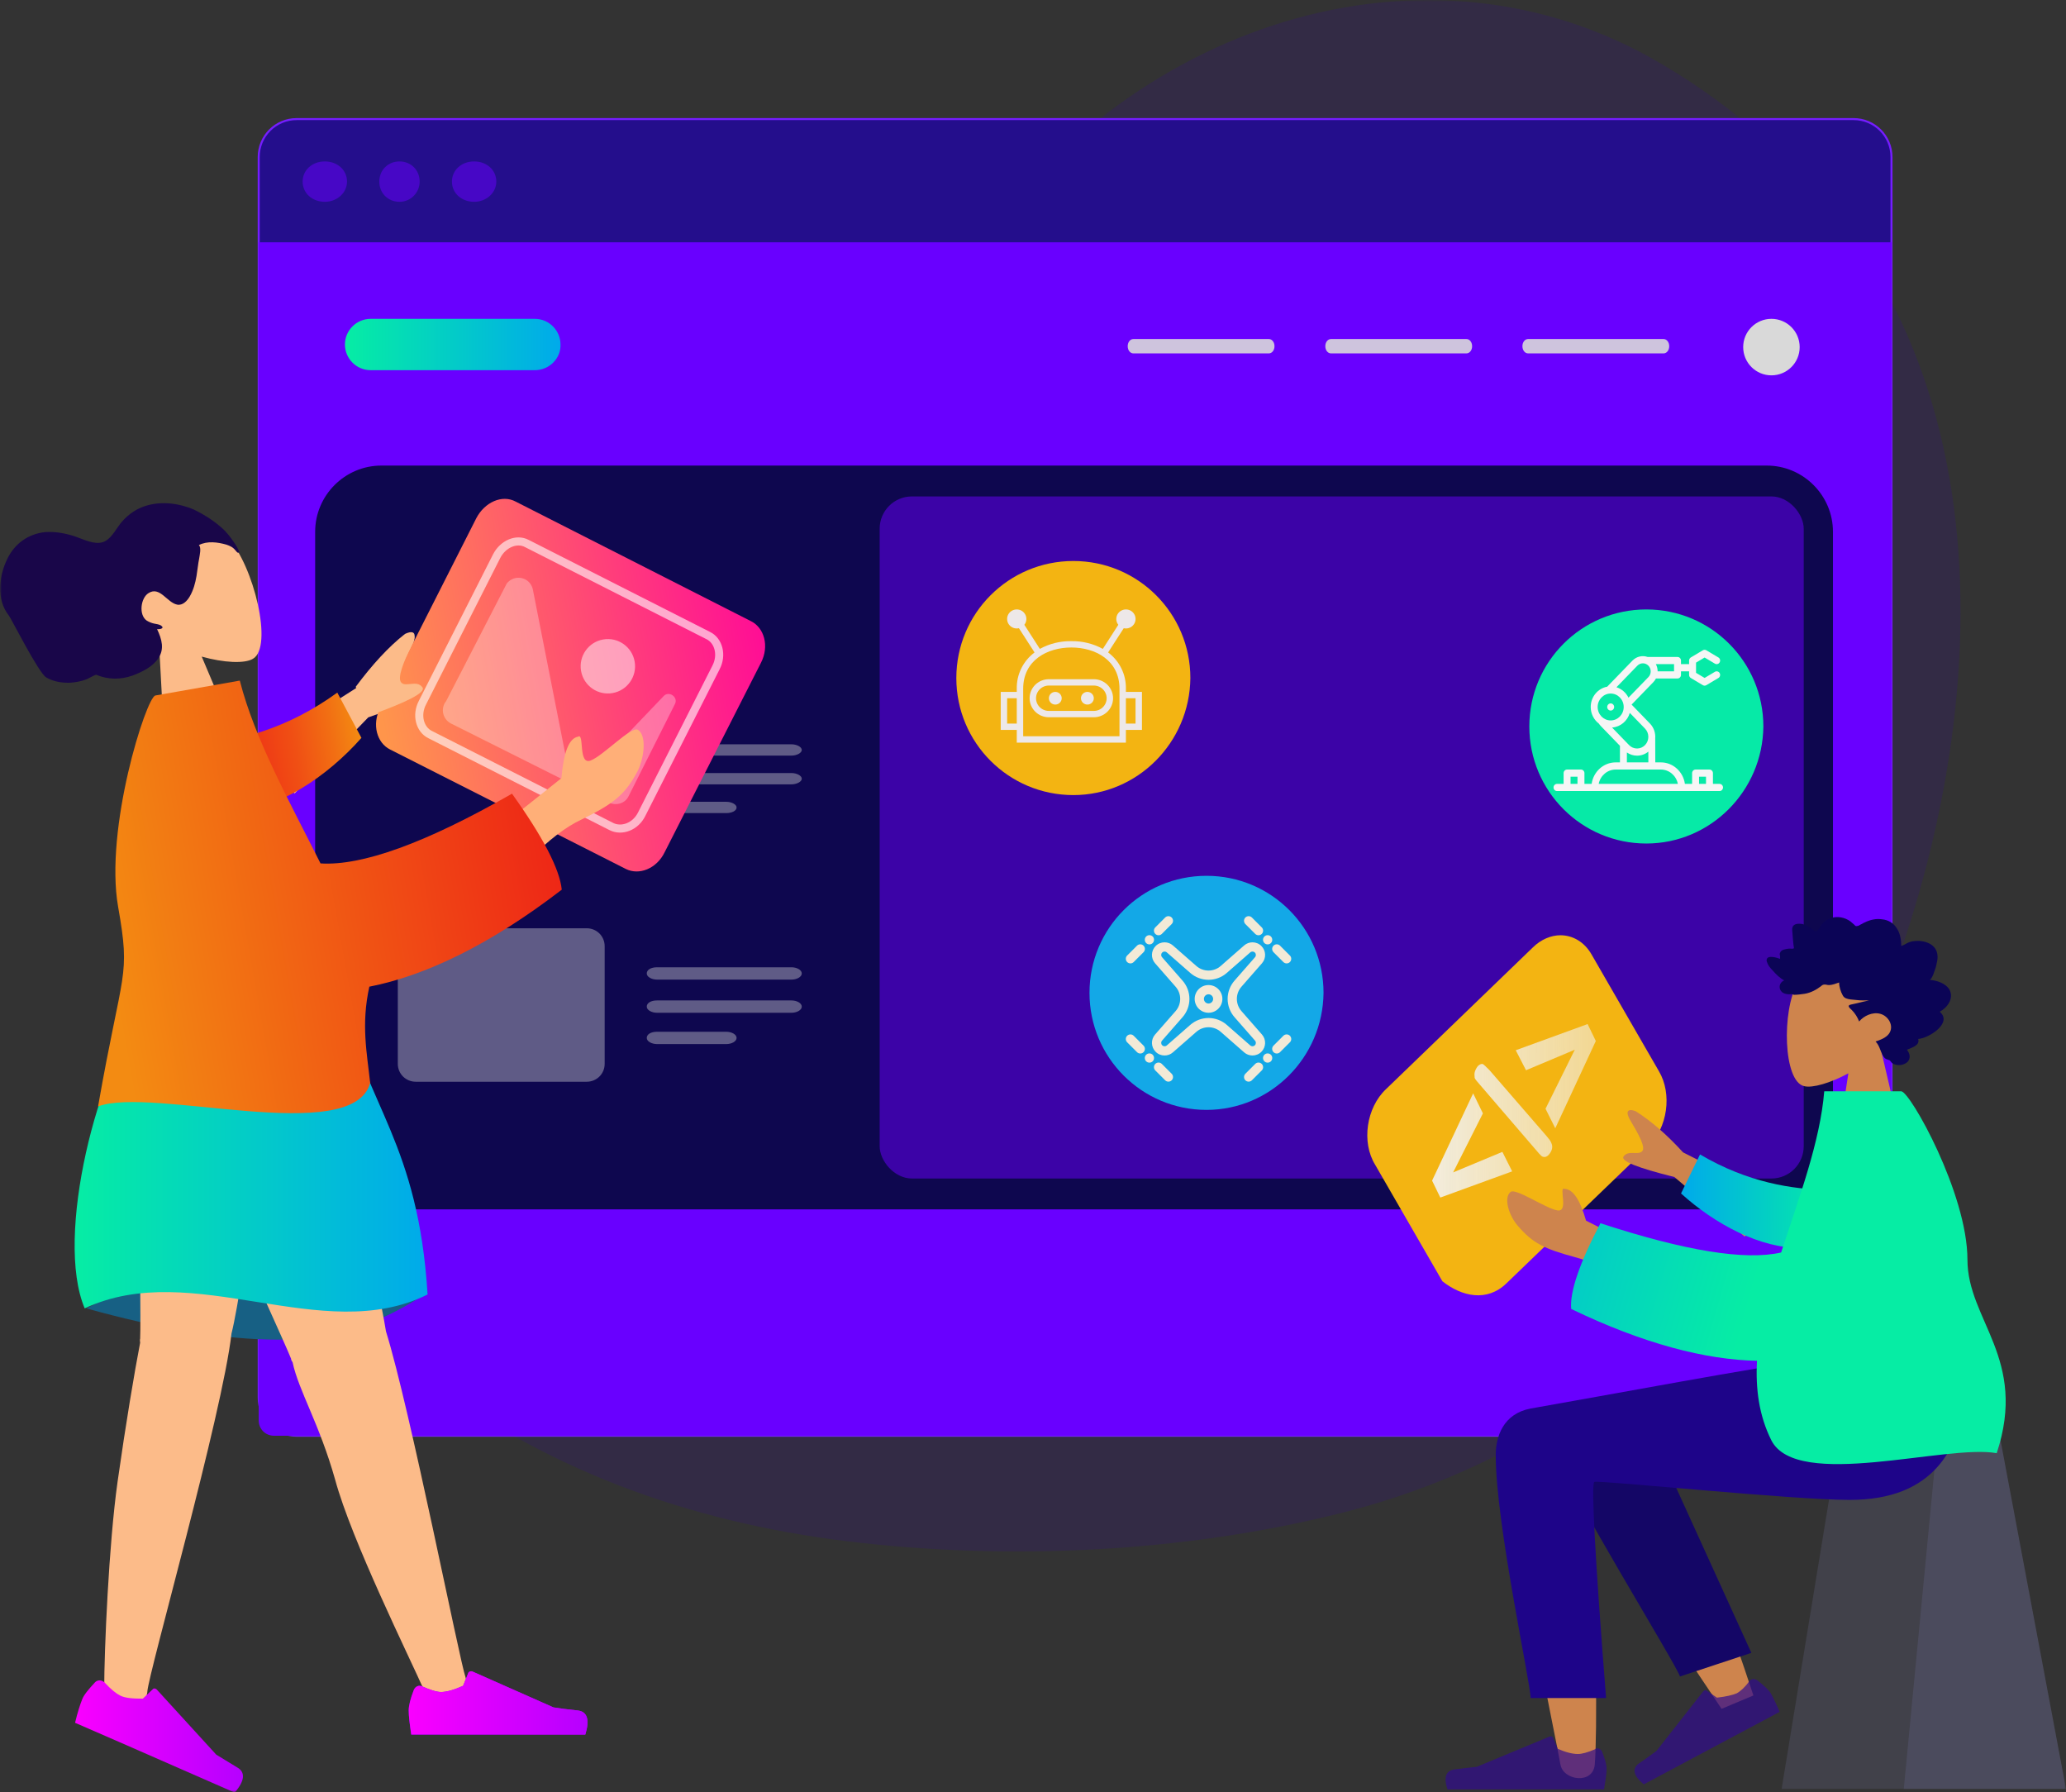 <svg width="512" height="444" viewBox="0 0 512 444" fill="none" xmlns="http://www.w3.org/2000/svg" xmlns:xlink="http://www.w3.org/1999/xlink">
	<rect x="0" y="0" width="512" height="444" fill="#333333" stroke="none"/>
	<desc>
			Created with Pixso.
	</desc>
	<defs>
		<clipPath id="clip0_3">
			<rect id="svg" width="512" height="444" fill="white"/>
		</clipPath>
		<clipPath id="clip1_1">
			<rect id="画板 1" width="512" height="444" fill="white"/>
		</clipPath>
		<linearGradient id="paint_linear_0_42_0" x1="338.856" y1="276.323" x2="264.707" y2="276.323" gradientUnits="userSpaceOnUse">
			<stop stop-color="#F3B412"/>
			<stop offset="1" stop-color="#EE2616"/>
		</linearGradient>
		<linearGradient id="paint_linear_0_44_0" x1="416.577" y1="297.735" x2="454.998" y2="297.998" gradientUnits="userSpaceOnUse">
			<stop stop-color="#00AAEB"/>
			<stop offset="1" stop-color="#06EDA4"/>
		</linearGradient>
		<linearGradient id="paint_linear_0_45_0" x1="432.499" y1="327.001" x2="344.999" y2="302.001" gradientUnits="userSpaceOnUse">
			<stop stop-color="#06EDA4"/>
			<stop offset="1" stop-color="#00AAEB"/>
		</linearGradient>
		<linearGradient id="paint_linear_0_50_0" x1="101.219" y1="421.933" x2="145.6" y2="421.933" gradientUnits="userSpaceOnUse">
			<stop stop-color="#6900FF"/>
			<stop offset="1" stop-color="#B600FF"/>
		</linearGradient>
		<linearGradient id="paint_linear_0_51_0" x1="101.191" y1="421.898" x2="145.509" y2="421.898" gradientUnits="userSpaceOnUse">
			<stop stop-color="#FA00FF"/>
			<stop offset="1" stop-color="#B600FF"/>
		</linearGradient>
		<linearGradient id="paint_linear_0_53_0" x1="18.513" y1="430.182" x2="60.128" y2="430.182" gradientUnits="userSpaceOnUse">
			<stop stop-color="#FA00FF"/>
			<stop offset="1" stop-color="#B600FF"/>
		</linearGradient>
		<linearGradient id="paint_linear_0_54_0" x1="18.514" y1="285.247" x2="106.02" y2="285.247" gradientUnits="userSpaceOnUse">
			<stop stop-color="#06EDA4"/>
			<stop offset="1" stop-color="#00AAEB"/>
		</linearGradient>
		<linearGradient id="paint_linear_0_56_0" x1="46.892" y1="186.408" x2="88.932" y2="178.994" gradientUnits="userSpaceOnUse">
			<stop stop-color="#EE2616"/>
			<stop offset="0.183" stop-color="#EE2B16"/>
			<stop offset="0.389" stop-color="#EF3815"/>
			<stop offset="0.606" stop-color="#F04F14"/>
			<stop offset="0.829" stop-color="#F26E13"/>
			<stop offset="1" stop-color="#F38B12"/>
		</linearGradient>
		<linearGradient id="paint_linear_0_57_0" x1="93.205" y1="169.764" x2="188.195" y2="153.009" gradientUnits="userSpaceOnUse">
			<stop stop-color="#FF954B"/>
			<stop offset="1" stop-color="#FF0E95"/>
		</linearGradient>
		<linearGradient id="paint_linear_0_63_0" x1="24.275" y1="222.344" x2="137.43" y2="202.386" gradientUnits="userSpaceOnUse">
			<stop stop-color="#F38B12"/>
			<stop offset="1" stop-color="#EE2616"/>
		</linearGradient>
		<linearGradient id="paint_linear_0_65_0" x1="355.005" y1="275.181" x2="395.597" y2="275.249" gradientUnits="userSpaceOnUse">
			<stop stop-color="#F2F2F2"/>
			<stop offset="1" stop-color="#F2F2F2" stop-opacity="0.639"/>
		</linearGradient>
		<linearGradient id="paint_linear_0_66_0" x1="85.466" y1="85.283" x2="138.977" y2="85.283" gradientUnits="userSpaceOnUse">
			<stop stop-color="#06EDA4"/>
			<stop offset="1" stop-color="#00AAEB"/>
		</linearGradient>
	</defs>
	<g clip-path="url(#clip1_1)">
		<g clip-path="url(#clip0_3)">
			<mask id="mask0_6" mask-type="alpha" maskUnits="userSpaceOnUse" x="0" y="0" width="512" height="444">
				<rect id="rect" width="512" height="444" fill="#000000"/>
			</mask>
			<g mask="url(#mask0_6)">
				<g opacity="0.2">
					<path id="path" d="M455.651 54.18C505.133 118.027 486.943 216.595 450.308 282.476C422.45 332.587 380.981 362.475 333.152 374.685C293.591 384.732 249.579 386.767 209.382 381.807C171.475 377.101 133.822 364.255 101.639 338.437C87.519 327.118 74.544 313.382 63.478 297.865C53.174 283.366 39.181 263.144 36.256 243.685C35.238 236.817 36.51 228.804 40.962 224.48C46.559 219.011 54.573 220.664 61.442 223.081C70.219 226.261 78.87 230.33 87.265 235.036C103.42 244.448 116.395 250.426 132.804 237.453C156.592 218.757 174.909 190.522 190.301 161.778C206.456 131.763 218.922 98.441 236.731 69.697C275.528 7.122 350.452 -18.315 408.966 14.245C426.648 24.165 442.803 37.519 455.651 54.18Z" fill-rule="nonzero" fill="#300B8D"/>
				</g>
				<path id="path" d="M468.752 38.919L468.752 346.323C468.752 351.537 464.555 355.734 459.339 355.734L73.526 355.734C68.311 355.734 64.113 351.537 64.113 346.323L64.113 38.919C64.113 33.704 68.311 29.507 73.526 29.507L459.339 29.507C464.555 29.507 468.752 33.704 468.752 38.919Z" fill-rule="nonzero" fill="#240E8C"/>
				<path id="path" d="M468.752 346.323C468.752 351.537 464.555 355.734 459.339 355.734L73.526 355.734C68.311 355.734 64.113 351.537 64.113 346.323L64.113 38.919C64.113 33.704 68.311 29.507 73.526 29.507L459.339 29.507C464.555 29.507 468.752 33.704 468.752 38.919L468.752 346.323Z" stroke="#751DFF" stroke-width="0.5"/>
				<path id="path" d="M64.113 60.031L468.752 60.031L468.752 355.735L67.929 355.735C65.767 355.735 64.113 354.081 64.113 351.919L64.113 60.031Z" fill-rule="nonzero" fill="#6900FF"/>
				<g opacity="0.5">
					<path id="path" d="M86 44.999C86 47.678 83.643 49.999 80.5 49.999C77.357 49.999 75 47.856 75 44.999C75 42.142 77.357 39.999 80.5 39.999C83.643 39.999 86 42.142 86 44.999Z" fill-rule="nonzero" fill="#6900FF"/>
					<path id="path" d="M104 44.999C104 47.678 101.857 49.999 99 49.999C96.143 49.999 94 47.856 94 44.999C94 42.142 96.143 39.999 99 39.999C101.857 39.999 104 42.142 104 44.999Z" fill-rule="nonzero" fill="#6900FF"/>
					<path id="path" d="M123 44.999C123 47.678 120.643 49.999 117.5 49.999C114.357 49.999 112 47.856 112 44.999C112 42.142 114.357 39.999 117.5 39.999C120.643 39.999 123 42.142 123 44.999Z" fill-rule="nonzero" fill="#6900FF"/>
				</g>
				<path id="path" d="M94.513 299.646L437.839 299.646C446.87 299.646 454.248 292.27 454.248 283.24L454.248 131.763C454.248 122.733 446.87 115.356 437.839 115.356L94.513 115.356C85.481 115.356 78.103 122.733 78.103 131.763L78.103 283.24C77.976 292.27 85.354 299.646 94.513 299.646Z" fill-rule="nonzero" fill="#0E074F"/>
				<g opacity="0.4">
					<path id="path" d="M196.153 187.215L162.825 187.215C161.553 187.215 160.281 186.579 160.281 185.816C160.281 184.926 161.299 184.417 162.825 184.417L196.153 184.417C197.425 184.417 198.697 185.053 198.697 185.816C198.697 186.579 197.425 187.215 196.153 187.215Z" fill-rule="nonzero" fill="#D9D9D9"/>
					<path id="path" d="M196.153 194.337L162.825 194.337C161.553 194.337 160.281 193.701 160.281 192.938C160.281 192.048 161.299 191.539 162.825 191.539L196.153 191.539C197.425 191.539 198.697 192.175 198.697 192.938C198.697 193.701 197.425 194.337 196.153 194.337Z" fill-rule="nonzero" fill="#D9D9D9"/>
					<path id="path" d="M179.998 201.459L162.825 201.459C161.553 201.459 160.281 200.823 160.281 200.06C160.281 199.17 161.299 198.661 162.825 198.661L179.998 198.661C181.27 198.661 182.542 199.297 182.542 200.06C182.542 200.95 181.27 201.459 179.998 201.459Z" fill-rule="nonzero" fill="#D9D9D9"/>
					<path id="path" d="M145.397 268.026L103.038 268.026C100.621 268.026 98.586 266.118 98.586 263.575L98.586 234.449C98.586 232.033 100.494 229.998 103.038 229.998L145.397 229.998C147.814 229.998 149.85 231.906 149.85 234.449L149.85 263.575C149.85 266.118 147.814 268.026 145.397 268.026Z" fill-rule="nonzero" fill="#D9D9D9"/>
					<path id="path" d="M196.153 242.716L162.825 242.716C161.553 242.716 160.281 242.081 160.281 241.19C160.281 240.3 161.299 239.664 162.825 239.664L196.153 239.664C197.425 239.664 198.697 240.3 198.697 241.19C198.697 242.081 197.425 242.716 196.153 242.716Z" fill-rule="nonzero" fill="#D9D9D9"/>
					<path id="path" d="M196.153 250.934L162.825 250.934C161.553 250.934 160.281 250.298 160.281 249.408C160.281 248.518 161.299 247.882 162.825 247.882L196.153 247.882C197.425 247.882 198.697 248.518 198.697 249.408C198.697 250.298 197.425 250.934 196.153 250.934Z" fill-rule="nonzero" fill="#D9D9D9"/>
					<path id="path" d="M179.998 258.692L162.825 258.692C161.553 258.692 160.281 258.056 160.281 257.166C160.281 256.276 161.299 255.64 162.825 255.64L179.998 255.64C181.27 255.64 182.542 256.276 182.542 257.166C182.542 258.056 181.27 258.692 179.998 258.692Z" fill-rule="nonzero" fill="#D9D9D9"/>
				</g>
				<g opacity="0.5">
					<rect id="rect" x="218" y="123" rx="8" width="229" height="169" fill="#6900FF"/>
				</g>
				<path id="path" d="M266.001 197C249.964 197 237 184.035 237 168C237 151.965 249.964 139 266.001 139C282.036 139 295 151.965 295 168C294.83 184.035 281.866 197 266.001 197Z" fill-rule="nonzero" fill="#F3B412"/>
				<path id="path" d="M408.001 209C391.964 209 379 196.035 379 180C379 163.965 391.964 151 408.001 151C424.036 151 437 163.965 437 180C436.83 196.035 423.866 209 408.001 209Z" fill-rule="nonzero" fill="#06EAA7"/>
				<g opacity="0.9">
					<path id="path" d="M314.45 87.561L280.868 87.561C280.105 87.561 279.469 86.798 279.469 85.781C279.469 84.763 280.105 84 280.868 84L314.45 84C315.213 84 315.849 84.763 315.849 85.781C315.849 86.798 315.213 87.561 314.45 87.561Z" fill-rule="nonzero" fill="#D9D9D9"/>
				</g>
				<g opacity="0.9">
					<path id="path" d="M363.423 87.561L329.841 87.561C329.077 87.561 328.441 86.798 328.441 85.781C328.441 84.763 329.077 84 329.841 84L363.423 84C364.186 84 364.822 84.763 364.822 85.781C364.822 86.798 364.186 87.561 363.423 87.561Z" fill-rule="nonzero" fill="#D9D9D9"/>
				</g>
				<g opacity="0.9">
					<path id="path" d="M412.27 87.561L378.688 87.561C377.925 87.561 377.289 86.798 377.289 85.781C377.289 84.763 377.925 84 378.688 84L412.27 84C413.034 84 413.67 84.763 413.67 85.781C413.67 86.798 413.034 87.561 412.27 87.561Z" fill-rule="nonzero" fill="#D9D9D9"/>
				</g>
				<path id="path" d="M299.001 275C282.964 275 270 262.035 270 246C270 229.965 282.964 217 299.001 217C315.036 217 328 229.965 328 246C327.83 262.035 314.866 275 299.001 275Z" fill-rule="nonzero" fill="#13A8E7"/>
				<path id="path" d="M466.077 259.837C469.257 256.403 471.419 252.206 471.038 247.373C470.02 233.765 449.54 236.69 445.469 243.558C441.526 250.426 441.908 267.977 447.123 269.122C449.158 269.631 453.61 268.359 458.063 265.942L455.264 284.257L471.801 284.257L466.077 259.837Z" fill-rule="evenodd" fill="#CE844D"/>
				<path id="path" d="M478.289 242.795C478.798 242.286 479.053 241.65 479.307 240.887C479.561 240.251 479.816 239.488 479.943 238.725C480.325 237.326 480.325 235.672 479.18 234.528C478.289 233.637 477.017 233.256 475.745 233.129C474.982 233.129 474.092 233.129 473.328 233.383C472.565 233.637 471.929 234.146 471.166 234.401C471.166 232.874 470.912 231.221 470.021 229.949C469.258 228.677 467.859 227.914 466.459 227.787C464.933 227.533 463.406 227.914 462.134 228.55C461.753 228.677 461.498 228.932 461.117 229.059C460.862 229.186 460.608 229.44 460.226 229.44C459.845 229.568 459.717 229.313 459.463 229.059C459.209 228.804 458.827 228.55 458.573 228.296C457.173 227.278 455.265 226.897 453.612 227.533C452.848 227.787 452.085 228.296 451.576 228.932C451.068 229.44 450.813 230.331 450.177 230.712C449.923 230.839 449.668 230.712 449.414 230.458C449.032 230.203 448.651 229.949 448.269 229.695C447.76 229.313 447.124 229.059 446.615 228.932C445.725 228.804 444.453 228.804 444.198 229.822C444.071 230.203 444.198 230.712 444.198 231.094C444.198 231.602 444.326 232.238 444.326 232.747C444.326 233.129 444.453 233.637 444.453 234.019C444.453 234.273 444.58 234.655 444.58 234.909C444.453 235.164 443.817 235.036 443.562 235.036C443.054 235.036 442.545 235.164 442.036 235.291C441.654 235.418 441.273 235.672 441.146 236.054C441.018 236.308 441.018 236.563 441.146 236.817C441.146 237.071 441.146 237.199 441.146 237.58C440.51 237.326 438.093 236.563 437.838 237.707C437.711 238.089 437.965 238.47 438.093 238.852C438.347 239.361 438.729 239.869 439.237 240.378C440.128 241.396 441.018 242.286 442.163 242.922C440.891 243.431 440.637 244.957 441.654 245.847C442.163 246.229 442.799 246.356 443.435 246.356C443.69 246.356 443.944 246.229 444.198 246.356C444.326 246.356 444.453 246.483 444.58 246.483C445.471 246.483 446.361 246.356 447.251 246.229C448.778 245.974 450.177 245.211 451.322 244.321C451.576 244.067 451.831 243.939 452.212 243.939C452.594 243.939 452.848 244.067 453.23 244.067C454.12 244.067 455.011 243.685 455.774 243.431C455.774 244.448 456.156 245.72 456.665 246.61C457.046 247.373 457.809 247.5 458.573 247.628C461.117 247.882 460.608 247.882 463.152 247.882C460.735 248.391 461.117 248.391 458.7 248.9C457.555 249.154 458.445 249.79 458.954 250.299C459.717 251.062 460.354 252.079 460.735 253.097C461.88 251.698 464.042 250.68 465.951 251.189C467.986 251.698 469.512 254.241 468.113 256.149C467.35 257.166 465.951 257.675 464.806 258.057C465.696 258.947 465.951 260.219 466.459 261.236C466.714 261.745 467.095 262.381 467.731 262.508C467.986 262.635 468.24 262.635 468.367 262.763C468.622 263.017 468.622 263.144 468.876 263.399C470.021 264.162 471.675 264.034 472.692 263.144C473.583 262.254 473.328 260.982 472.565 260.092C473.71 259.583 475.873 259.074 475.364 257.421C477.908 257.294 484.014 253.478 480.706 250.68C482.614 249.663 484.268 247.373 483.123 245.211C482.233 243.685 480.07 242.922 478.289 242.795Z" fill-rule="evenodd" fill="#0B0456"/>
				<g opacity="0.6">
					<g opacity="0.2">
						<path id="path" d="M495.082 353.191L456.284 353.191L441.528 443.238L512 443.238L495.082 353.191Z" fill-rule="evenodd" fill="#A6A4F7"/>
					</g>
					<g opacity="0.2">
						<path id="path" d="M495.082 353.191L480.453 353.191L471.803 443.238L512 443.238L495.082 353.191Z" fill-rule="evenodd" fill="#A6A4F7"/>
					</g>
				</g>
				<path id="path" d="M387.847 350.521C382.123 347.341 372.71 351.411 372.71 355.99C372.71 369.471 386.066 433.063 386.702 437.133C387.338 441.203 394.843 442.22 395.225 437.133C395.861 429.12 395.607 401.14 394.334 388.167C393.826 382.825 394.716 377.738 394.207 373.287C401.204 384.988 412.016 401.649 426.645 423.397L434.531 420.09C428.298 401.14 423.21 387.658 419.267 379.773C412.398 366.419 406.037 354.845 403.366 350.902C399.041 344.543 391.663 346.705 387.847 350.521Z" fill-rule="evenodd" fill="#CE844D"/>
				<path id="path" d="M434.023 409.533L406.802 349.757C400.314 340.091 381.997 351.792 384.159 357.388C389.247 370.233 414.943 411.568 416.342 415.384L434.023 409.533Z" fill-rule="evenodd" fill="#140666"/>
				<g opacity="0.7">
					<path id="path" d="M435.495 416.325C437.11 417.595 438.314 418.663 438.823 419.544C439.395 420.535 440.176 422.141 441.037 424.141C439.825 424.84 428.554 430.759 407.352 442.117C404.771 439.935 404.384 438.249 406.13 436.947C407.939 435.756 409.354 434.646 410.502 433.836L422.096 419.066C422.363 418.765 422.757 418.684 423.058 418.951L425.495 420.628C427.703 420.382 429.39 419.996 430.445 419.534C431.326 419.025 432.411 418.105 433.461 416.618C433.931 415.906 434.783 415.855 435.495 416.325Z" fill-rule="evenodd" fill="#300B8D"/>
				</g>
				<g opacity="0.7">
					<path id="path" d="M397.008 433.953C397.771 435.861 398.152 437.26 398.152 438.277C398.152 439.422 397.898 441.075 397.516 443.364C396.117 443.364 383.142 443.364 358.719 443.364C357.701 440.312 358.337 438.659 360.5 438.404C362.662 438.15 364.443 437.896 365.969 437.768L384.033 430.264C384.414 430.137 384.796 430.264 384.923 430.646L386.068 433.317C388.103 434.207 389.757 434.589 391.029 434.589C392.046 434.589 393.446 434.207 395.227 433.444C395.735 432.935 396.626 433.19 397.008 433.953Z" fill-rule="evenodd" fill="#300B8D"/>
				</g>
				<path id="path" d="M370.674 360.568C370.674 377.483 379.323 417.037 379.323 420.726L398.023 420.726C395.224 385.496 394.334 367.563 395.097 367.181C396.242 366.673 444.071 371.633 458.318 371.633C478.925 371.633 487.448 359.55 488.211 337.293L447.251 337.293C438.983 338.056 395.479 346.196 379.323 348.994C372.582 350.266 370.674 355.862 370.674 360.568Z" fill-rule="evenodd" fill="#1E0489"/>
				<path id="path" d="M343.455 269.885L379.836 234.782C381.871 232.747 384.415 231.729 386.705 231.729C389.758 231.729 392.683 233.383 394.464 236.562L411.128 265.433C414.435 271.029 413.29 279.424 408.457 284.129L373.348 317.96C368.514 322.666 362.281 321.267 357.447 317.452L340.784 288.581C337.349 282.985 338.621 274.463 343.455 269.885Z" fill-rule="evenodd" fill="url(#paint_linear_0_42_0)"/>
				<path id="path" d="M441.02 297.611L417.105 285.529C413.162 281.205 409.218 277.771 405.402 275.354C404.257 274.845 402.222 274.591 404.13 277.771C406.038 280.95 407.946 284.384 406.929 285.275C405.911 286.292 403.494 284.893 402.349 286.546C401.586 287.691 405.784 289.344 414.943 291.634L432.37 306.387L441.02 297.611ZM403.621 307.786L393.063 302.444C391.537 297.23 389.883 294.686 387.721 294.559C386.194 293.923 388.865 300.409 385.94 299.901C383.014 299.392 375.636 294.305 374.364 295.322C372.456 296.848 374.11 301.427 376.145 303.716C379.834 308.04 382.76 309.44 390.265 311.474C394.208 312.492 398.406 314.527 402.858 317.579L403.621 307.786Z" fill-rule="evenodd" fill="#CE844D"/>
				<path id="path" d="M452.724 294.813C444.328 294.686 433.134 293.032 421.304 286.037L416.597 295.703C424.866 303.207 436.314 309.439 446.491 309.185C454.377 309.057 458.448 300.155 452.724 294.813Z" fill-rule="evenodd" fill="url(#paint_linear_0_44_0)"/>
				<path id="path" d="M441.402 310.329C432.497 312.364 417.614 309.948 396.626 303.08C391.41 313 388.993 320.123 389.375 324.32C407.311 332.968 422.703 336.911 435.423 337.165C435.041 344.16 435.932 350.774 438.985 356.879C445.345 369.343 482.362 357.769 494.828 360.058C502.587 336.657 487.577 327.118 487.577 312.11C487.577 295.703 473.33 270.394 471.168 270.394L452.087 270.394C451.069 282.858 445.854 296.721 441.402 310.329Z" fill-rule="evenodd" fill="url(#paint_linear_0_45_0)"/>
				<path id="path" d="M39.326 157.779C34.799 154.646 31.303 150.447 30.19 144.82C27.048 128.676 49.995 126.347 56.436 133.181C62.876 140.014 67.818 160.417 62.651 163.249C60.604 164.456 55.541 164.232 49.992 162.69L58.637 183.154L40.945 187.893L39.326 157.779Z" fill-rule="evenodd" fill="#FCBB89"/>
				<path id="path" d="M59.082 136.252C58.696 135.302 57.875 134.205 57.243 133.321C56.422 132.224 55.479 131.16 54.478 130.375C52.6 128.771 50.386 127.389 48.115 126.286C43.95 124.504 39.222 124.059 35.176 125.67C33.153 126.475 31.295 127.895 29.814 129.74C28.546 131.396 27.442 133.667 25.51 134.316C23.331 135.032 20.715 133.626 18.543 132.891C16.092 132.099 13.74 131.676 11.151 131.842C7.054 132.281 3.608 134.653 1.761 138.572C-0.266 142.801 -0.972 148.521 2.212 152.54C2.811 153.301 9.58 166.762 11.449 167.842C13.319 168.921 15.236 169.197 17.334 169.162C18.628 169.079 20.013 168.84 21.332 168.355C22.159 168.001 22.83 167.558 23.78 167.172C26.887 168.446 29.911 168.427 32.917 167.358C35.185 166.487 37.757 165.271 39.172 163.181C40.799 160.901 40.141 158.444 38.925 155.873C39.482 155.987 40.99 155.715 39.866 154.962C39.399 154.692 38.719 154.611 38.161 154.497C37.604 154.383 37.014 154.146 36.39 153.786C34.299 152.372 34.876 148.135 36.8 146.961C39.608 145.156 41.375 149.291 43.883 149.804C45.276 150.089 46.397 148.867 47.027 147.777C47.926 146.219 48.391 144.515 48.7 142.72C48.953 141.204 49.082 139.721 49.367 138.328C49.448 137.648 49.97 135.664 49.281 135.059C51.361 133.975 53.959 134.332 56.098 134.944C56.967 135.238 57.713 135.565 58.312 136.327C58.468 136.416 58.755 136.998 59.001 136.932C59.526 136.923 59.148 136.498 59.082 136.252Z" fill-rule="evenodd" fill="#190649"/>
				<path id="path" d="M21.371 324.174C39.689 329.261 55.589 331.932 68.946 331.932C82.302 331.932 94.641 327.99 106.09 320.104C88.154 314.89 73.271 312.219 61.695 312.219C50.119 312.219 36.636 316.161 21.371 324.174Z" fill-rule="evenodd" fill="#176084"/>
				<path id="path" d="M72.508 337.529C72.381 337.274 72.126 337.02 72.126 336.638C69.582 330.152 37.018 259.819 33.074 246.974L77.342 246.974C80.267 256.64 93.751 317.815 95.659 329.898C101.638 349.103 113.849 411.296 115.376 415.62C117.03 420.199 107.744 424.904 105.327 419.308C101.383 410.405 87.136 381.662 83.066 366.654C79.122 352.664 74.034 344.651 72.508 337.529Z" fill-rule="evenodd" fill="#FCBB89"/>
				<path id="path" d="M102.557 418.718C101.667 421.007 101.285 422.661 101.285 423.805C101.285 425.205 101.54 427.239 101.921 429.783C103.575 429.783 117.949 429.783 145.044 429.783C146.189 426.095 145.552 424.06 143.136 423.805C140.719 423.551 138.683 423.297 137.157 423.042L117.059 414.139C116.677 414.012 116.168 414.139 116.041 414.521L114.769 417.701C112.479 418.718 110.698 419.227 109.299 419.227C108.154 419.227 106.628 418.718 104.592 417.828C103.829 417.446 102.939 417.828 102.557 418.718Z" fill-rule="evenodd" fill="url(#paint_linear_0_50_0)"/>
				<path id="path" d="M102.557 418.718C101.667 421.007 101.285 422.661 101.285 423.805C101.285 425.205 101.54 427.239 101.921 429.783C103.575 429.783 117.949 429.783 145.044 429.783C146.189 426.095 145.552 424.06 143.136 423.805C140.719 423.551 138.683 423.297 137.157 423.042L117.059 414.139C116.677 414.012 116.168 414.139 116.041 414.521L114.769 417.701C112.479 418.718 110.698 419.227 109.299 419.227C108.154 419.227 106.628 418.718 104.592 417.828C103.829 417.446 102.939 417.828 102.557 418.718Z" fill-rule="evenodd" fill="url(#paint_linear_0_51_0)"/>
				<path id="path" d="M34.729 332.696C34.729 332.441 34.601 332.06 34.729 331.678C35.11 324.81 33.584 244.048 35.11 230.821L69.074 249.263C67.929 259.311 60.424 318.451 57.371 330.407C55.081 350.502 36.764 414.602 36.509 419.181C36.255 424.014 25.824 424.65 25.824 418.545C25.824 408.879 26.969 382.552 29.131 367.163C31.167 352.791 33.329 339.945 34.729 332.696Z" fill-rule="evenodd" fill="#FCBB89"/>
				<path id="path" d="M23.563 416.811C21.909 418.591 20.764 419.99 20.382 421.008C19.874 422.28 19.238 424.187 18.602 426.858C20.128 427.494 33.23 433.218 58.162 444.155C60.706 441.23 60.834 439.068 58.798 437.923C56.763 436.651 54.982 435.634 53.583 434.744L38.827 418.591C38.573 418.337 38.064 418.21 37.809 418.591L35.393 420.881C32.976 420.881 31.068 420.753 29.796 420.118C28.778 419.609 27.506 418.591 25.98 416.938C25.216 416.175 24.199 416.175 23.563 416.811Z" fill-rule="evenodd" fill="url(#paint_linear_0_53_0)"/>
				<path id="path" d="M36.382 249.136C53.682 244.176 69.965 244.176 85.356 249.136C90.699 273.683 103.674 283.349 105.963 320.741C79.886 333.714 47.831 311.584 20.991 324.175C13.486 306.496 24.171 264.144 36.382 249.136Z" fill-rule="evenodd" fill="url(#paint_linear_0_54_0)"/>
				<path id="path" d="M62.633 186.797L88.182 170.541C92.25 165.045 96.266 160.721 100.356 157.546C101.668 156.927 103.901 156.405 102.014 160.353C100.127 164.302 98.284 168.501 99.508 169.577C100.731 170.653 103.266 168.915 104.747 170.72C105.741 171.966 101.246 174.308 91.261 177.747L73.014 196.591L62.633 186.797Z" fill-rule="evenodd" fill="#FCBB89"/>
				<path id="path" d="M49.413 184.349C58.713 183.614 70.879 180.824 83.591 171.609L89.573 182.824C81.069 192.459 68.703 200.709 57.539 201.127C48.697 201.524 43.518 191.201 49.413 184.349Z" fill-rule="evenodd" fill="url(#paint_linear_0_56_0)"/>
				<path id="path" d="M155.11 215.31L96.673 185.703C93.416 184.082 92.097 179.535 94.213 175.417L118.069 128.334C120.103 124.488 124.392 122.441 127.818 124.291L186.13 153.92C189.387 155.542 190.705 160.088 188.59 164.206L164.712 211.164C162.722 215.26 158.367 216.932 155.11 215.31Z" fill-rule="nonzero" fill="url(#paint_linear_0_57_0)"/>
				<g opacity="0.6">
					<path id="path" d="M106.612 182.013C104.07 180.782 103.053 177.216 104.697 174.085L123.092 137.78C124.632 134.796 127.985 133.301 130.549 134.657L175.517 157.47C178.059 158.7 179.075 162.267 177.432 165.398L159.037 201.703C157.519 204.812 154.122 206.056 151.58 204.826L106.612 182.013Z" stroke="#FFFFFF" stroke-width="2"/>
				</g>
				<g opacity="0.3">
					<path id="path" d="M164.474 172.461L146.81 190.944C144.842 192.969 141.32 192.04 140.583 189.329L132.018 145.894C131.237 142.932 127.487 142.173 125.585 144.574L110.573 173.696C109.084 175.509 109.696 178.242 111.818 179.289L150.921 198.872C152.748 199.712 154.959 199.064 155.799 197.237L167.274 174.421C168.136 172.72 165.778 171.069 164.474 172.461Z" fill-rule="nonzero" fill="#FFFFFF"/>
				</g>
				<g opacity="0.5">
					<path id="path" d="M151.813 171.721C155.48 171.075 157.928 167.579 157.281 163.912C156.635 160.246 153.138 157.798 149.471 158.444C145.804 159.09 143.356 162.586 144.003 166.253C144.65 169.919 148.146 172.368 151.813 171.721Z" fill-rule="nonzero" fill="#FFFFFF"/>
				</g>
				<path id="path" d="M128.71 201.107L139.13 192.813C139.676 186.388 141.003 182.926 143.257 182.528C144.879 181.467 143.22 189.638 146.366 188.438C149.513 187.237 156.47 179.812 158.069 180.821C160.382 182.222 159.6 188.042 157.957 191.173C154.854 197.015 151.884 199.218 144.161 203.033C140.101 204.911 135.908 208.233 131.516 212.623L128.71 201.107Z" fill-rule="evenodd" fill="#FFAF78"/>
				<path id="path" d="M79.43 213.927C89.62 214.584 105.419 208.958 126.886 196.65C134.599 207.43 138.71 215.359 139.218 220.435C121.362 234.173 105.268 241.788 91.533 244.468C89.446 253.876 90.956 260.972 91.736 268.325C87.431 284.194 37.495 269.104 24.305 274.142C30.359 239.625 32.414 242.491 29.277 224.705C25.853 205.29 36.254 172.719 38.509 172.322L59.429 168.634C63.185 183.341 71.841 198.733 79.43 213.927Z" fill-rule="evenodd" fill="url(#paint_linear_0_63_0)"/>
				<path id="path" d="M88.152 170.172C92.223 164.703 96.293 160.252 100.364 157.072C101.636 156.437 103.926 155.928 102.018 159.87C100.11 163.813 98.329 168.01 99.474 169.155C100.618 170.3 103.29 168.392 104.689 170.3C105.579 171.571 101.127 173.861 91.205 177.422L88.152 170.172Z" fill-rule="evenodd" fill="#FCBB89"/>
				<g opacity="0.9">
					<path id="path" d="M365.46 265.688C365.588 265.179 365.842 264.67 366.224 264.162C366.732 263.653 367.241 263.526 367.496 263.653C367.75 263.78 368.386 264.416 369.149 265.179L383.142 281.331C383.905 282.222 384.287 282.73 384.414 283.112C384.923 284.129 384.668 285.147 383.778 286.164C383.396 286.546 383.015 286.673 382.76 286.673C382.379 286.673 382.124 286.546 381.87 286.292C381.615 286.037 381.234 285.656 380.725 285.02L366.732 268.74C366.096 267.977 365.588 267.468 365.46 267.087C365.46 266.705 365.333 266.196 365.46 265.688ZM365.079 270.902L354.902 292.524L356.938 296.721L374.746 290.234L372.329 285.401L360.118 290.489L367.496 275.862L365.079 270.902ZM393.445 253.732L375.637 260.219L378.181 265.179L390.265 260.092L383.015 274.718L385.432 279.551L395.481 257.93L393.445 253.732Z" fill-rule="evenodd" fill="url(#paint_linear_0_65_0)"/>
				</g>
				<path id="path" d="M132.546 91.72L91.841 91.72C88.279 91.72 85.481 88.795 85.481 85.361C85.481 81.8 88.406 79.002 91.841 79.002L132.546 79.002C136.108 79.002 138.907 81.927 138.907 85.361C139.034 88.795 136.108 91.72 132.546 91.72Z" fill-rule="nonzero" fill="url(#paint_linear_0_66_0)"/>
				<circle id="circle" r="7" transform="matrix(1 0 0 1 439 86)" fill="#D9D9D9"/>
			</g>
			<path id="矢量 1" d="M311.445 231.643C311.305 231.585 311.181 231.502 311.074 231.395L308.633 228.954C308.186 228.507 308.186 227.782 308.633 227.335C308.856 227.112 309.149 227 309.442 227C309.735 227 310.027 227.112 310.251 227.335L312.692 229.776C313.139 230.223 313.139 230.948 312.692 231.395Q312.612 231.475 312.519 231.537Q312.426 231.599 312.321 231.643C312.181 231.701 312.035 231.73 311.883 231.73C311.731 231.73 311.585 231.701 311.445 231.643ZM287.555 231.643C287.415 231.701 287.269 231.73 287.117 231.73C286.965 231.73 286.819 231.701 286.679 231.643C286.539 231.585 286.415 231.502 286.308 231.395C285.861 230.948 285.861 230.223 286.308 229.776L288.749 227.335C288.972 227.112 289.265 227 289.558 227C289.851 227 290.144 227.112 290.367 227.335C290.814 227.782 290.814 228.507 290.367 228.954L287.926 231.395C287.819 231.502 287.695 231.585 287.555 231.643ZM285.289 233.909C285.149 233.967 285.003 233.996 284.851 233.996C284.7 233.996 284.553 233.967 284.413 233.909C284.273 233.851 284.149 233.768 284.042 233.661C283.595 233.214 283.595 232.489 284.042 232.042C284.266 231.819 284.558 231.707 284.851 231.707C285.144 231.707 285.437 231.819 285.661 232.042C286.107 232.489 286.107 233.214 285.661 233.661C285.553 233.768 285.43 233.851 285.289 233.909ZM314.149 233.996C313.856 233.996 313.563 233.884 313.339 233.661C312.892 233.214 312.892 232.489 313.339 232.042C313.563 231.819 313.856 231.707 314.149 231.707C314.442 231.707 314.734 231.819 314.958 232.042C315.405 232.489 315.405 233.214 314.958 233.661C314.734 233.884 314.442 233.996 314.149 233.996ZM312.605 260.605C311.996 261.214 311.194 261.522 310.391 261.522C309.657 261.522 308.921 261.265 308.329 260.747L302.516 255.657C301.652 254.901 300.576 254.523 299.5 254.523C298.424 254.523 297.348 254.901 296.485 255.657L290.671 260.747C290.079 261.265 289.343 261.522 288.609 261.522C287.806 261.522 287.004 261.214 286.395 260.605C285.23 259.439 285.168 257.569 286.253 256.329L291.343 250.516C292.855 248.789 292.855 246.211 291.343 244.485L286.253 238.671C285.167 237.431 285.229 235.561 286.395 234.395C287.004 233.786 287.806 233.478 288.609 233.478C289.343 233.478 290.079 233.735 290.671 234.253L296.484 239.343C297.348 240.099 298.424 240.477 299.5 240.477C300.576 240.477 301.652 240.099 302.515 239.343L308.329 234.253C308.921 233.735 309.657 233.478 310.391 233.478C311.194 233.478 311.995 233.786 312.605 234.395C313.77 235.561 313.832 237.431 312.746 238.671L307.657 244.485C306.145 246.211 306.145 248.789 307.657 250.515L312.747 256.329C313.832 257.569 313.77 259.439 312.605 260.605ZM318.046 238.367L315.605 235.926C315.158 235.479 315.158 234.755 315.605 234.308C315.712 234.2 315.836 234.118 315.976 234.06C316.117 234.002 316.263 233.973 316.414 233.973C316.566 233.973 316.712 234.001 316.853 234.06C316.993 234.118 317.117 234.2 317.224 234.308L319.665 236.749C320.112 237.196 320.112 237.921 319.665 238.367C319.441 238.591 319.148 238.703 318.856 238.703C318.563 238.703 318.27 238.591 318.046 238.367ZM280.144 238.703C279.852 238.703 279.559 238.591 279.335 238.367C278.888 237.921 278.888 237.196 279.335 236.749L281.776 234.308C282 234.085 282.293 233.973 282.586 233.973C282.878 233.973 283.171 234.084 283.395 234.308C283.842 234.755 283.842 235.479 283.395 235.926L280.954 238.367C280.73 238.591 280.437 238.703 280.144 238.703ZM298.272 252.345C298.678 252.271 299.087 252.234 299.5 252.234C299.913 252.234 300.322 252.271 300.728 252.345C301.134 252.419 301.53 252.528 301.917 252.673C302.303 252.819 302.673 252.997 303.027 253.209C303.381 253.421 303.713 253.663 304.023 253.935L309.837 259.024C310.033 259.197 310.246 259.233 310.391 259.233C310.521 259.233 310.772 259.201 310.986 258.986C311.299 258.674 311.315 258.169 311.024 257.837L305.935 252.023C304.838 250.771 304.234 249.164 304.234 247.5C304.234 245.836 304.838 244.229 305.935 242.977L311.024 237.163C311.315 236.831 311.299 236.326 310.986 236.014C310.772 235.799 310.521 235.767 310.391 235.767C310.246 235.767 310.033 235.803 309.837 235.976L304.023 241.065C303.713 241.337 303.381 241.579 303.027 241.791C302.672 242.003 302.302 242.182 301.916 242.327C301.53 242.472 301.134 242.581 300.728 242.655C300.322 242.729 299.913 242.766 299.5 242.766C299.087 242.766 298.678 242.729 298.272 242.655C297.866 242.581 297.47 242.472 297.083 242.327C296.697 242.181 296.327 242.003 295.973 241.791C295.619 241.579 295.287 241.337 294.977 241.065L289.163 235.976C288.967 235.803 288.754 235.767 288.61 235.767C288.479 235.767 288.228 235.799 288.014 236.014C287.701 236.326 287.685 236.831 287.976 237.163L293.065 242.977C294.162 244.229 294.766 245.836 294.766 247.5C294.766 249.164 294.162 250.771 293.065 252.023L287.976 257.837C287.685 258.169 287.701 258.674 288.014 258.986C288.228 259.201 288.479 259.233 288.609 259.233C288.754 259.233 288.967 259.197 289.163 259.024L294.977 253.935C295.287 253.663 295.619 253.421 295.973 253.209C296.327 252.997 296.698 252.818 297.084 252.673C297.47 252.528 297.866 252.419 298.272 252.345ZM296.067 247.5C296.067 245.604 297.604 244.067 299.5 244.067C301.396 244.067 302.933 245.604 302.933 247.5C302.933 249.396 301.396 250.933 299.5 250.933C297.604 250.933 296.067 249.396 296.067 247.5ZM298.356 247.5C298.356 248.131 298.869 248.644 299.5 248.644C300.131 248.644 300.644 248.131 300.644 247.5C300.644 246.869 300.131 246.356 299.5 246.356C298.869 246.356 298.356 246.869 298.356 247.5ZM318.417 256.384C318.558 256.326 318.704 256.297 318.856 256.297C319.007 256.297 319.153 256.326 319.294 256.384C319.434 256.442 319.558 256.525 319.665 256.633C320.112 257.079 320.112 257.804 319.665 258.251L317.224 260.692C317.117 260.8 316.993 260.882 316.853 260.94C316.712 260.998 316.566 261.027 316.414 261.027C316.263 261.027 316.117 260.998 315.976 260.94C315.836 260.882 315.712 260.8 315.605 260.692C315.158 260.245 315.158 259.521 315.605 259.074L318.046 256.633C318.154 256.525 318.277 256.442 318.417 256.384ZM280.954 256.633L283.395 259.074C283.842 259.521 283.842 260.245 283.395 260.692C283.171 260.915 282.878 261.027 282.586 261.027C282.293 261.027 282 260.915 281.776 260.692L279.335 258.251C278.888 257.804 278.888 257.079 279.335 256.633C279.559 256.409 279.852 256.297 280.144 256.297C280.437 256.297 280.73 256.409 280.954 256.633ZM284.851 261.004C285.144 261.004 285.437 261.116 285.661 261.339C286.107 261.786 286.107 262.511 285.661 262.958C285.437 263.181 285.144 263.293 284.851 263.293C284.558 263.293 284.266 263.181 284.042 262.958C283.595 262.511 283.595 261.786 284.042 261.339C284.266 261.116 284.558 261.004 284.851 261.004ZM313.711 261.091C313.851 261.033 313.997 261.004 314.149 261.004C314.3 261.004 314.446 261.033 314.587 261.091C314.727 261.149 314.851 261.232 314.958 261.339C315.405 261.786 315.405 262.511 314.958 262.958C314.734 263.181 314.442 263.293 314.149 263.293C313.856 263.293 313.563 263.181 313.339 262.958C312.892 262.511 312.892 261.786 313.339 261.339C313.447 261.232 313.57 261.149 313.711 261.091ZM311.445 263.357C311.585 263.299 311.731 263.27 311.883 263.27C312.035 263.27 312.181 263.299 312.321 263.357C312.461 263.415 312.585 263.498 312.692 263.605C313.139 264.052 313.139 264.777 312.692 265.224L310.251 267.665C310.028 267.888 309.735 268 309.442 268C309.149 268 308.856 267.888 308.633 267.665C308.186 267.218 308.186 266.493 308.633 266.046L311.074 263.605C311.181 263.498 311.305 263.415 311.445 263.357ZM287.117 263.27C287.41 263.27 287.703 263.382 287.926 263.605L290.367 266.046C290.814 266.493 290.814 267.218 290.367 267.665C290.144 267.888 289.851 268 289.558 268C289.265 268 288.972 267.888 288.749 267.665L286.308 265.224C285.861 264.777 285.861 264.052 286.308 263.605C286.531 263.382 286.824 263.27 287.117 263.27Z" fill-rule="evenodd" fill="#F2EAD7"/>
			<path id="矢量 2" d="M279.023 171.429L283 171.429L283 180.857L279.023 180.857L279.023 184L251.977 184L251.977 180.857L248 180.857L248 171.429L251.977 171.429L251.977 170.644C251.968 170.211 251.985 169.78 252.028 169.35C252.071 168.919 252.139 168.493 252.232 168.07C252.326 167.648 252.444 167.233 252.587 166.824C252.731 166.415 252.898 166.016 253.088 165.627C253.279 165.238 253.493 164.861 253.728 164.497C253.964 164.133 254.221 163.783 254.498 163.449C254.776 163.114 255.072 162.797 255.388 162.497C255.703 162.197 256.035 161.917 256.384 161.656L252.51 155.653C252.42 155.674 252.328 155.689 252.236 155.699C252.144 155.71 252.051 155.714 251.958 155.714C251.865 155.713 251.772 155.708 251.68 155.696C251.588 155.685 251.497 155.669 251.406 155.647C251.316 155.625 251.227 155.598 251.14 155.566C251.053 155.535 250.968 155.498 250.885 155.456C250.803 155.414 250.723 155.368 250.645 155.317C250.568 155.266 250.494 155.21 250.423 155.151C250.353 155.091 250.286 155.028 250.222 154.961C250.159 154.893 250.1 154.823 250.045 154.749C249.99 154.675 249.94 154.598 249.894 154.518C249.849 154.438 249.808 154.356 249.772 154.271C249.736 154.186 249.705 154.1 249.679 154.012C249.653 153.924 249.633 153.834 249.617 153.744C249.602 153.653 249.592 153.562 249.588 153.47C249.583 153.379 249.584 153.287 249.591 153.195C249.597 153.104 249.609 153.013 249.626 152.923C249.643 152.833 249.665 152.744 249.693 152.656C249.721 152.568 249.753 152.483 249.791 152.399C249.829 152.315 249.871 152.234 249.919 152.155C249.966 152.076 250.018 152 250.075 151.927C250.131 151.854 250.191 151.784 250.256 151.718C250.321 151.652 250.389 151.59 250.461 151.532C250.533 151.474 250.608 151.42 250.686 151.371C250.765 151.322 250.846 151.277 250.929 151.237C251.013 151.197 251.098 151.161 251.186 151.131C251.274 151.101 251.363 151.076 251.454 151.056C251.545 151.036 251.636 151.022 251.729 151.012C251.821 151.003 251.914 150.999 252.007 151C252.1 151.002 252.192 151.008 252.284 151.02C252.376 151.032 252.468 151.05 252.558 151.072C252.648 151.095 252.736 151.122 252.823 151.155C252.91 151.188 252.994 151.226 253.077 151.268C253.159 151.311 253.239 151.358 253.315 151.409C253.392 151.461 253.466 151.517 253.536 151.577C253.606 151.637 253.672 151.702 253.735 151.769C253.798 151.837 253.856 151.908 253.91 151.983C253.964 152.058 254.014 152.135 254.059 152.215C254.104 152.296 254.144 152.378 254.179 152.463C254.215 152.548 254.245 152.635 254.27 152.723C254.295 152.812 254.314 152.901 254.329 152.992C254.343 153.082 254.352 153.174 254.356 153.265C254.359 153.357 254.358 153.449 254.35 153.54C254.343 153.632 254.331 153.723 254.313 153.813C254.295 153.903 254.271 153.991 254.243 154.079C254.215 154.166 254.181 154.252 254.142 154.335C254.104 154.419 254.061 154.5 254.012 154.578C253.964 154.657 253.912 154.732 253.855 154.805L257.697 160.776C258.29 160.451 258.903 160.166 259.535 159.92C260.167 159.675 260.812 159.471 261.47 159.309C262.129 159.147 262.796 159.029 263.47 158.953C264.145 158.878 264.821 158.846 265.5 158.859C266.179 158.846 266.855 158.878 267.53 158.953C268.204 159.029 268.871 159.147 269.53 159.309C270.188 159.471 270.834 159.675 271.465 159.92C272.097 160.166 272.71 160.451 273.303 160.776L277.145 154.805C277.088 154.732 277.036 154.657 276.988 154.578C276.939 154.5 276.896 154.419 276.858 154.335C276.819 154.252 276.785 154.166 276.757 154.079C276.729 153.991 276.705 153.903 276.687 153.813C276.669 153.723 276.657 153.632 276.65 153.54C276.642 153.449 276.641 153.357 276.644 153.265C276.648 153.174 276.657 153.082 276.671 152.992C276.686 152.901 276.705 152.812 276.73 152.723C276.755 152.635 276.785 152.548 276.821 152.463C276.856 152.378 276.896 152.296 276.941 152.215C276.986 152.135 277.036 152.058 277.09 151.983C277.144 151.908 277.202 151.837 277.265 151.769C277.328 151.702 277.394 151.637 277.464 151.577C277.534 151.517 277.608 151.461 277.685 151.409C277.761 151.358 277.841 151.311 277.923 151.268C278.006 151.226 278.09 151.188 278.177 151.155C278.264 151.122 278.352 151.095 278.442 151.072C278.532 151.05 278.624 151.032 278.716 151.02C278.808 151.008 278.9 151.002 278.993 151C279.086 150.999 279.179 151.003 279.271 151.012C279.364 151.022 279.455 151.036 279.546 151.056C279.637 151.076 279.726 151.101 279.814 151.131C279.902 151.161 279.987 151.197 280.071 151.237C280.154 151.277 280.235 151.322 280.314 151.371C280.392 151.42 280.467 151.474 280.539 151.532C280.611 151.59 280.679 151.652 280.744 151.718C280.809 151.784 280.869 151.854 280.925 151.927C280.982 152 281.034 152.076 281.081 152.155C281.129 152.234 281.171 152.315 281.209 152.399C281.247 152.483 281.279 152.568 281.307 152.656C281.335 152.744 281.357 152.833 281.374 152.923C281.391 153.013 281.403 153.104 281.409 153.195C281.416 153.287 281.417 153.379 281.412 153.47C281.408 153.562 281.398 153.653 281.383 153.744C281.367 153.834 281.347 153.924 281.321 154.012C281.295 154.1 281.264 154.186 281.228 154.271C281.192 154.356 281.151 154.438 281.106 154.518C281.06 154.598 281.01 154.675 280.955 154.749C280.9 154.823 280.841 154.893 280.778 154.961C280.714 155.028 280.647 155.091 280.577 155.151C280.506 155.21 280.432 155.266 280.355 155.317C280.277 155.368 280.197 155.414 280.115 155.456C280.032 155.498 279.947 155.535 279.86 155.566C279.773 155.598 279.684 155.625 279.594 155.647C279.503 155.669 279.412 155.685 279.32 155.696C279.228 155.708 279.135 155.713 279.042 155.714C278.949 155.714 278.856 155.71 278.764 155.699C278.672 155.689 278.58 155.674 278.49 155.653L274.616 161.656C274.965 161.917 275.297 162.197 275.612 162.497C275.928 162.797 276.224 163.114 276.502 163.449C276.779 163.783 277.036 164.133 277.272 164.497C277.507 164.861 277.721 165.238 277.912 165.627C278.102 166.016 278.269 166.415 278.413 166.824C278.556 167.233 278.674 167.648 278.768 168.07C278.861 168.493 278.929 168.919 278.972 169.35C279.015 169.78 279.032 170.211 279.023 170.644L279.023 171.429ZM253.568 170.644L253.568 182.429L277.432 182.429L277.432 170.644C277.432 163.573 271.442 160.43 265.5 160.43C259.558 160.43 253.568 163.573 253.568 170.644ZM259.932 168.287L271.068 168.287C271.224 168.287 271.38 168.294 271.536 168.309C271.692 168.324 271.846 168.347 271.999 168.377C272.153 168.407 272.304 168.445 272.454 168.49C272.603 168.534 272.75 168.586 272.895 168.645C273.039 168.705 273.18 168.77 273.318 168.843C273.456 168.916 273.59 168.995 273.72 169.081C273.85 169.167 273.975 169.259 274.096 169.357C274.217 169.455 274.332 169.558 274.443 169.667C274.554 169.776 274.658 169.891 274.758 170.01C274.857 170.129 274.95 170.253 275.037 170.382C275.123 170.51 275.204 170.642 275.277 170.778C275.351 170.915 275.418 171.054 275.478 171.197C275.537 171.339 275.59 171.484 275.635 171.632C275.681 171.78 275.719 171.93 275.749 172.081C275.78 172.232 275.803 172.385 275.818 172.539C275.833 172.692 275.841 172.846 275.841 173.001C275.841 173.155 275.833 173.309 275.818 173.463C275.803 173.616 275.78 173.769 275.749 173.92C275.719 174.072 275.681 174.221 275.635 174.369C275.59 174.517 275.537 174.662 275.478 174.805C275.418 174.947 275.351 175.087 275.277 175.223C275.204 175.359 275.123 175.491 275.037 175.62C274.95 175.748 274.857 175.872 274.758 175.991C274.658 176.111 274.554 176.225 274.443 176.334C274.332 176.443 274.217 176.547 274.096 176.645C273.975 176.743 273.85 176.834 273.72 176.92C273.59 177.006 273.456 177.085 273.318 177.158C273.18 177.231 273.039 177.297 272.895 177.356C272.75 177.415 272.603 177.467 272.454 177.512C272.304 177.556 272.153 177.594 271.999 177.624C271.846 177.654 271.692 177.677 271.536 177.692C271.38 177.707 271.224 177.715 271.068 177.715L259.932 177.715C259.776 177.715 259.62 177.707 259.464 177.692C259.308 177.677 259.154 177.654 259.001 177.624C258.847 177.594 258.696 177.556 258.546 177.512C258.397 177.467 258.25 177.415 258.105 177.356Q257.973 177.302 257.844 177.24Q257.762 177.2 257.682 177.158C257.544 177.085 257.41 177.006 257.28 176.92C257.15 176.834 257.025 176.743 256.904 176.645C256.783 176.547 256.668 176.443 256.557 176.334C256.446 176.225 256.342 176.111 256.242 175.991C256.143 175.872 256.05 175.748 255.963 175.62C255.877 175.491 255.796 175.359 255.723 175.223C255.649 175.087 255.582 174.947 255.522 174.805C255.463 174.662 255.41 174.517 255.365 174.369C255.319 174.221 255.281 174.072 255.251 173.92C255.22 173.769 255.197 173.616 255.182 173.463C255.167 173.309 255.159 173.155 255.159 173.001C255.159 172.846 255.167 172.692 255.182 172.539C255.197 172.385 255.22 172.232 255.251 172.081C255.281 171.93 255.319 171.78 255.365 171.632C255.41 171.484 255.463 171.339 255.522 171.197C255.582 171.054 255.649 170.915 255.723 170.778C255.796 170.642 255.877 170.51 255.963 170.382C256.05 170.253 256.143 170.129 256.242 170.01C256.342 169.891 256.446 169.776 256.557 169.667C256.668 169.558 256.783 169.455 256.904 169.357C257.025 169.259 257.15 169.167 257.28 169.081C257.41 168.995 257.544 168.916 257.682 168.843Q257.762 168.801 257.844 168.762Q257.973 168.7 258.105 168.645C258.25 168.586 258.397 168.534 258.546 168.49C258.696 168.445 258.847 168.407 259.001 168.377C259.154 168.347 259.308 168.324 259.464 168.309C259.62 168.294 259.776 168.287 259.932 168.287ZM259.932 176.143L271.068 176.143C271.172 176.143 271.276 176.138 271.38 176.128C271.484 176.118 271.587 176.103 271.689 176.083C271.791 176.063 271.892 176.038 271.992 176.008C272.092 175.978 272.19 175.943 272.286 175.904C272.382 175.865 272.476 175.821 272.568 175.772C272.66 175.724 272.749 175.671 272.836 175.614C272.923 175.556 273.006 175.495 273.087 175.43C273.167 175.365 273.244 175.296 273.318 175.223C273.392 175.15 273.462 175.074 273.528 174.994C273.594 174.915 273.656 174.832 273.714 174.747C273.772 174.661 273.825 174.573 273.874 174.482C273.923 174.391 273.968 174.298 274.008 174.203C274.048 174.108 274.083 174.011 274.113 173.913C274.143 173.814 274.169 173.715 274.189 173.614C274.209 173.513 274.224 173.411 274.235 173.309C274.245 173.206 274.25 173.104 274.25 173.001C274.25 172.898 274.245 172.795 274.235 172.693C274.224 172.59 274.209 172.488 274.189 172.388C274.169 172.287 274.143 172.187 274.113 172.088C274.083 171.99 274.048 171.893 274.008 171.798C273.968 171.703 273.923 171.61 273.874 171.519C273.825 171.428 273.772 171.34 273.714 171.255C273.656 171.169 273.594 171.087 273.528 171.007C273.462 170.927 273.392 170.851 273.318 170.778C273.244 170.706 273.167 170.637 273.087 170.571C273.006 170.506 272.923 170.445 272.836 170.388C272.749 170.33 272.66 170.278 272.568 170.229C272.476 170.181 272.382 170.137 272.286 170.097C272.19 170.058 272.092 170.023 271.992 169.993C271.892 169.963 271.791 169.938 271.689 169.918C271.587 169.898 271.484 169.883 271.38 169.873C271.276 169.863 271.172 169.858 271.068 169.858L259.932 169.858C259.828 169.858 259.724 169.863 259.62 169.873C259.516 169.883 259.413 169.898 259.311 169.918C259.209 169.938 259.108 169.963 259.008 169.993C258.908 170.023 258.81 170.058 258.714 170.097C258.618 170.137 258.524 170.181 258.432 170.229C258.34 170.278 258.251 170.33 258.164 170.388C258.077 170.445 257.994 170.506 257.913 170.571C257.833 170.637 257.756 170.706 257.682 170.778C257.608 170.851 257.538 170.927 257.472 171.007C257.406 171.087 257.344 171.169 257.286 171.255C257.228 171.34 257.175 171.428 257.126 171.519C257.077 171.61 257.032 171.703 256.992 171.798C256.952 171.893 256.917 171.99 256.887 172.088C256.857 172.187 256.831 172.287 256.811 172.388C256.791 172.488 256.776 172.59 256.765 172.693C256.755 172.795 256.75 172.898 256.75 173.001C256.75 173.104 256.755 173.206 256.765 173.309C256.776 173.411 256.791 173.513 256.811 173.614C256.831 173.715 256.857 173.814 256.887 173.913C256.917 174.011 256.952 174.108 256.992 174.203C257.032 174.298 257.077 174.391 257.126 174.482C257.175 174.573 257.228 174.661 257.286 174.747C257.344 174.832 257.406 174.915 257.472 174.994C257.538 175.074 257.608 175.15 257.682 175.223C257.756 175.296 257.833 175.365 257.913 175.43C257.994 175.495 258.077 175.556 258.164 175.614C258.251 175.671 258.34 175.724 258.432 175.772C258.524 175.821 258.618 175.865 258.714 175.904C258.81 175.943 258.908 175.978 259.008 176.008C259.108 176.038 259.209 176.063 259.311 176.083C259.413 176.103 259.516 176.118 259.62 176.128C259.724 176.138 259.828 176.143 259.932 176.143ZM259.962 173.307C259.942 173.206 259.932 173.104 259.932 173.001C259.932 172.897 259.942 172.795 259.962 172.694C259.983 172.593 260.013 172.495 260.053 172.399C260.093 172.304 260.142 172.213 260.2 172.128C260.258 172.042 260.324 171.963 260.398 171.89C260.472 171.817 260.552 171.751 260.639 171.694C260.726 171.637 260.817 171.588 260.914 171.549C261.01 171.509 261.11 171.48 261.212 171.46C261.315 171.439 261.418 171.429 261.523 171.429C261.627 171.429 261.731 171.439 261.833 171.46C261.936 171.48 262.035 171.509 262.132 171.549C262.228 171.588 262.32 171.637 262.407 171.694C262.493 171.751 262.574 171.817 262.648 171.89C262.722 171.963 262.787 172.042 262.846 172.128C262.904 172.213 262.953 172.304 262.993 172.399C263.033 172.495 263.063 172.593 263.083 172.694C263.103 172.795 263.114 172.897 263.114 173.001C263.114 173.104 263.103 173.206 263.083 173.307C263.063 173.408 263.033 173.507 262.993 173.602C262.953 173.697 262.904 173.788 262.846 173.874C262.787 173.959 262.722 174.039 262.648 174.112C262.574 174.185 262.493 174.25 262.407 174.307C262.32 174.365 262.228 174.413 262.132 174.452C262.035 174.492 261.936 174.522 261.833 174.542C261.731 174.562 261.627 174.572 261.523 174.572C261.418 174.572 261.315 174.562 261.212 174.542C261.11 174.522 261.01 174.492 260.914 174.452C260.817 174.413 260.726 174.365 260.639 174.307C260.552 174.25 260.472 174.185 260.398 174.112C260.324 174.039 260.258 173.959 260.2 173.874C260.142 173.788 260.093 173.697 260.053 173.602C260.013 173.507 259.983 173.408 259.962 173.307ZM267.886 173.001C267.886 173.104 267.897 173.206 267.917 173.307C267.937 173.408 267.967 173.507 268.007 173.602C268.047 173.697 268.096 173.788 268.154 173.874C268.213 173.959 268.279 174.039 268.352 174.112C268.426 174.185 268.507 174.25 268.593 174.307C268.68 174.365 268.772 174.413 268.868 174.452C268.965 174.492 269.064 174.522 269.167 174.542C269.269 174.562 269.373 174.572 269.477 174.572C269.582 174.572 269.685 174.562 269.788 174.542C269.89 174.522 269.99 174.492 270.086 174.452C270.183 174.413 270.274 174.365 270.361 174.307C270.448 174.25 270.528 174.185 270.602 174.112C270.676 174.039 270.742 173.959 270.8 173.874C270.858 173.788 270.907 173.697 270.947 173.602C270.987 173.507 271.017 173.408 271.038 173.307C271.058 173.206 271.068 173.104 271.068 173.001C271.068 172.897 271.058 172.795 271.038 172.694C271.017 172.593 270.987 172.495 270.947 172.399C270.907 172.304 270.858 172.213 270.8 172.128C270.742 172.042 270.676 171.963 270.602 171.89C270.528 171.817 270.448 171.751 270.361 171.694C270.274 171.637 270.183 171.588 270.086 171.549C269.99 171.509 269.89 171.48 269.788 171.46C269.685 171.439 269.582 171.429 269.477 171.429C269.373 171.429 269.269 171.439 269.167 171.46C269.064 171.48 268.965 171.509 268.868 171.549C268.772 171.588 268.68 171.637 268.593 171.694C268.507 171.751 268.426 171.817 268.352 171.89C268.279 171.963 268.213 172.042 268.154 172.128C268.096 172.213 268.047 172.304 268.007 172.399C267.967 172.495 267.937 172.593 267.917 172.694C267.897 172.795 267.886 172.897 267.886 173.001ZM249.591 173.001L249.591 179.286L251.977 179.286L251.977 173.001L249.591 173.001ZM279.023 179.286L281.409 179.286L281.409 173.001L279.023 173.001L279.023 179.286Z" fill-rule="evenodd" fill="#EDE8E8"/>
			<path id="矢量 3" d="M424.504 194.224L426.139 194.224C426.615 194.224 427 194.621 427 195.112C427 195.602 426.615 196 426.139 196L385.861 196C385.385 196 385 195.602 385 195.112C385 194.621 385.385 194.224 385.861 194.224L387.496 194.224L387.496 191.559C387.496 191.068 387.881 190.671 388.357 190.671L391.799 190.671C392.275 190.671 392.66 191.068 392.66 191.559L392.66 194.224L394.444 194.224C394.863 191.215 397.376 188.894 400.406 188.894L401.458 188.894L401.458 184.789L396.745 179.925C396.551 179.725 396.376 179.508 396.221 179.275C395.004 178.344 394.213 176.851 394.213 175.17C394.213 172.659 395.979 170.566 398.297 170.143L404.558 163.68C405.577 162.629 407.051 162.329 408.33 162.779L415.726 162.779C416.201 162.779 416.586 163.177 416.586 163.667L416.586 164.556L418.594 164.556L418.594 163.666C418.594 163.507 418.633 163.359 418.71 163.222C418.787 163.085 418.892 162.976 419.025 162.897L422.009 161.119C422.142 161.04 422.285 161 422.439 161C422.593 161 422.736 161.04 422.869 161.119L425.853 162.897C426.264 163.142 426.406 163.685 426.168 164.11C425.93 164.535 425.404 164.681 424.992 164.435L422.439 162.914L420.316 164.179L420.316 166.709L422.439 167.974L424.992 166.453C425.404 166.207 425.93 166.353 426.168 166.778C426.406 167.203 426.264 167.746 425.853 167.991L422.869 169.769C422.736 169.848 422.587 169.888 422.439 169.888C422.285 169.888 422.142 169.848 422.009 169.769L419.025 167.991C418.892 167.912 418.787 167.803 418.71 167.666C418.633 167.529 418.594 167.381 418.594 167.222L418.594 166.332L416.586 166.332L416.586 167.22C416.586 167.711 416.201 168.109 415.726 168.109L410.381 168.109C410.209 168.446 409.993 168.75 409.731 169.019L404.345 174.578L408.894 179.273C409.868 180.279 410.302 181.632 410.199 182.949C410.211 183.008 410.217 188.894 410.217 188.894L411.594 188.894C414.624 188.894 417.138 191.215 417.557 194.224L419.34 194.224L419.34 191.559C419.34 191.068 419.726 190.671 420.201 190.671L423.644 190.671C424.119 190.671 424.504 191.068 424.504 191.559L424.504 194.224ZM407.145 164.351C406.627 164.351 406.141 164.559 405.775 164.937L400.596 170.282C401.894 170.689 402.968 171.633 403.574 172.862L408.514 167.763C409.269 166.984 409.269 165.716 408.514 164.937C408.148 164.559 407.662 164.351 407.145 164.351ZM414.865 166.332L414.865 164.556L410.362 164.556C410.651 165.108 410.797 165.72 410.8 166.332L414.865 166.332ZM399.161 171.839C397.382 171.839 395.934 173.334 395.934 175.17C395.934 177.007 397.382 178.501 399.161 178.501C400.941 178.501 402.389 177.007 402.389 175.17C402.389 173.334 400.941 171.839 399.161 171.839ZM398.301 175.17C398.301 174.681 398.687 174.282 399.161 174.282C399.636 174.282 400.022 174.681 400.022 175.17C400.022 175.66 399.636 176.059 399.161 176.059C398.687 176.059 398.301 175.66 398.301 175.17ZM403.902 176.634C403.323 178.629 401.591 180.115 399.508 180.264L403.721 184.612C404.249 185.157 404.952 185.458 405.699 185.458C406.446 185.458 407.148 185.157 407.677 184.612C408.767 183.487 408.767 181.655 407.677 180.53L403.902 176.634ZM408.496 188.894L408.496 186.232C407.679 186.898 406.689 187.232 405.699 187.232C404.818 187.232 403.938 186.968 403.18 186.442L403.18 188.894L408.496 188.894ZM400.406 190.671C398.328 190.671 396.589 192.199 396.189 194.224L415.811 194.224C415.411 192.199 413.672 190.671 411.594 190.671L400.406 190.671ZM389.217 194.224L390.938 194.224L390.939 192.447L389.217 192.447L389.217 194.224ZM421.062 194.224L422.783 194.224L422.783 192.447L421.062 192.447L421.062 194.224Z" fill-rule="evenodd" fill="#F6F6F6"/>
		</g>
	</g>
</svg>
